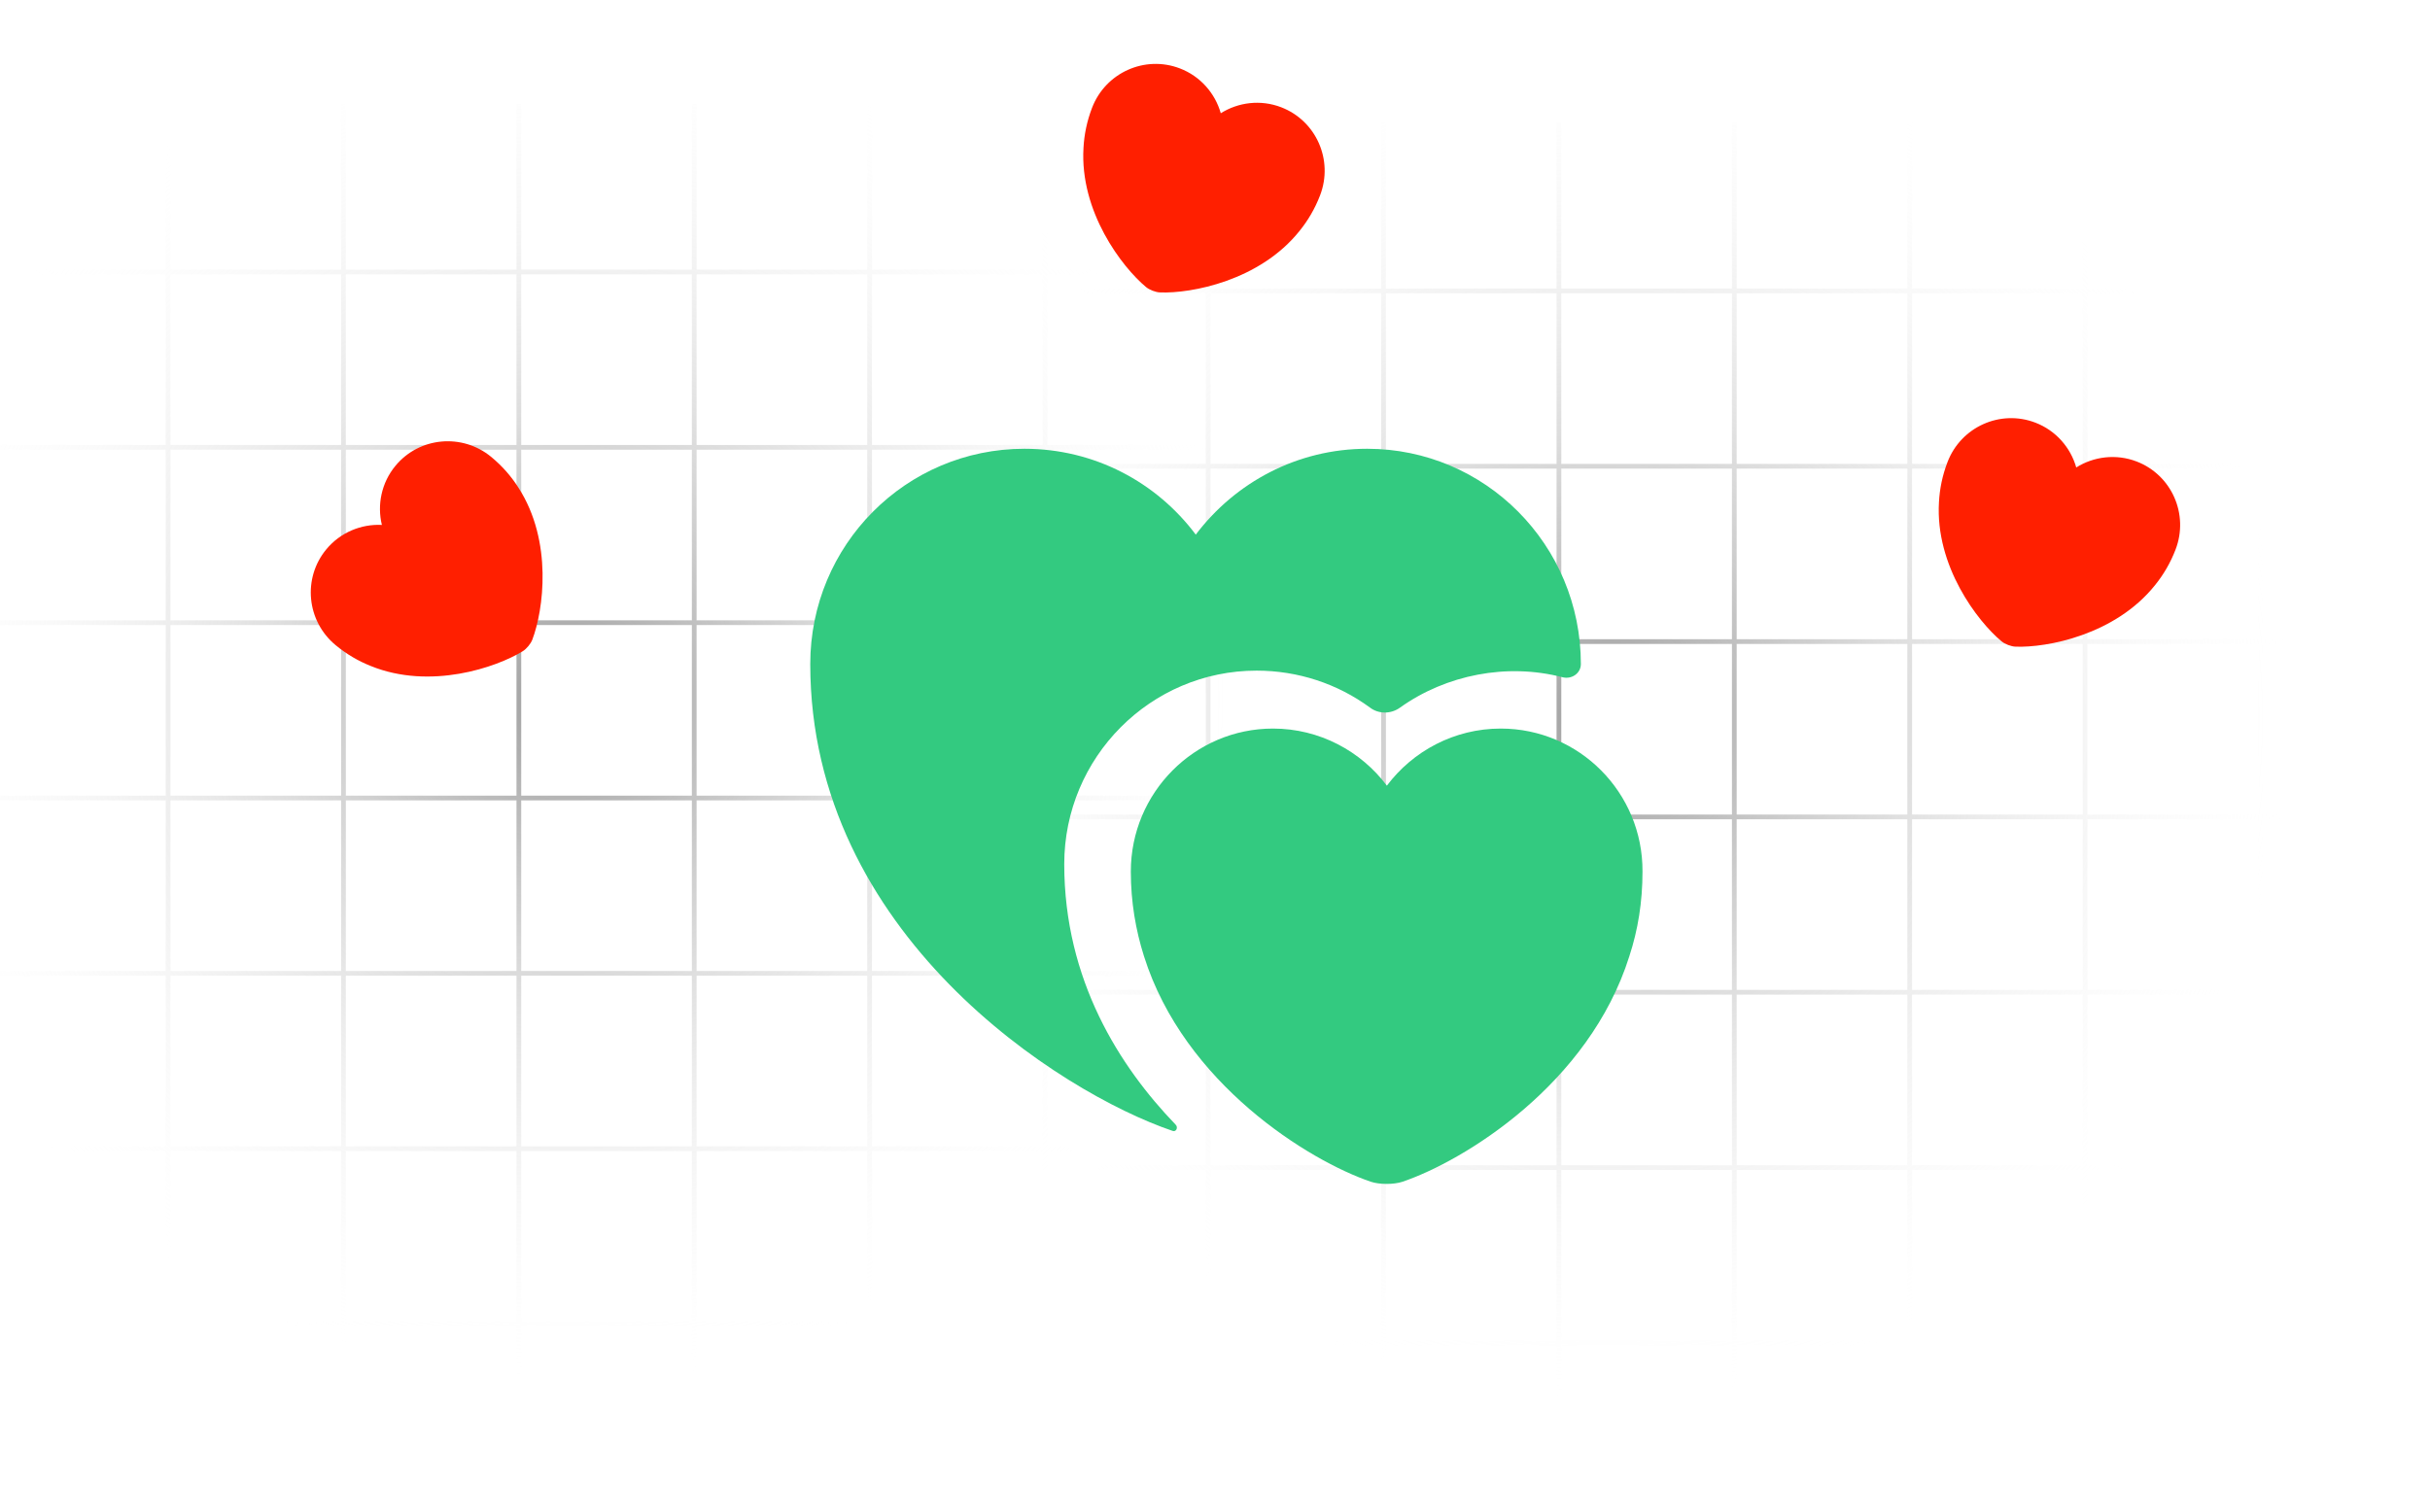 <svg width="257" height="160" viewBox="0 0 257 160" fill="none" xmlns="http://www.w3.org/2000/svg">
<path d="M127.776 160L127.776 13M146.325 160L146.325 13M164.874 160L164.874 13M183.423 160L183.423 13M201.972 160L201.972 13M220.521 160L220.521 13M239.069 160L239.069 13M110 30.776H257M110 49.325H257M110 67.874H257M110 86.423H257M110 104.972H257M110 123.521H257M110 142.069H257" stroke="url(#paint0_radial_221_2205)" stroke-width="0.5"/>
<path d="M17.776 158L17.776 11M36.325 158L36.325 11M54.874 158L54.874 11M73.423 158L73.423 11M91.972 158L91.972 11M110.521 158L110.521 11M129.069 158L129.069 11M4.86464e-06 28.776H147M4.05387e-06 47.325H147M3.24309e-06 65.874H147M2.43232e-06 84.423H147M1.62155e-06 102.972H147M8.10774e-07 121.521H147M0 140.069H147" stroke="url(#paint1_radial_221_2205)" stroke-width="0.5"/>
<path d="M225.973 48.822C223.79 47.984 221.429 48.296 219.587 49.456C218.993 47.361 217.447 45.55 215.264 44.713C211.562 43.292 207.402 45.154 205.972 48.881C205.422 50.316 205.142 51.73 205.068 53.113C204.659 59.874 209.149 65.733 211.675 67.837C212.03 68.139 212.705 68.398 213.171 68.411C216.457 68.537 223.713 67.185 227.932 61.887C228.802 60.81 229.54 59.571 230.091 58.136C231.521 54.41 229.675 50.243 225.973 48.822Z" fill="#FF1F00"/>
<path d="M135.497 11.346C133.314 10.509 130.954 10.82 129.111 11.981C128.518 9.885 126.971 8.075 124.788 7.237C121.086 5.816 116.927 7.679 115.497 11.405C114.946 12.84 114.666 14.255 114.592 15.637C114.184 22.398 118.673 28.258 121.2 30.362C121.554 30.664 122.229 30.923 122.695 30.936C125.981 31.062 133.237 29.71 137.456 24.411C138.326 23.334 139.064 22.095 139.615 20.66C141.045 16.934 139.199 12.767 135.497 11.346Z" fill="#FF1F00"/>
<path d="M41.824 49.277C40.334 51.078 39.875 53.415 40.387 55.532C38.212 55.425 36.002 56.313 34.511 58.114C31.983 61.169 32.42 65.705 35.495 68.25C36.679 69.23 37.931 69.947 39.217 70.458C45.494 73.004 52.48 70.62 55.28 68.897C55.68 68.657 56.141 68.1 56.302 67.663C57.47 64.589 58.505 57.281 54.831 51.591C54.088 50.423 53.15 49.328 51.965 48.348C48.891 45.803 44.352 46.222 41.824 49.277Z" fill="#FF1F00"/>
<g filter="url(#filter0_i_221_2205)">
<path d="M158.717 73.076C153.805 73.076 149.415 75.466 146.677 79.118C143.939 75.466 139.548 73.076 134.637 73.076C126.335 73.076 119.597 79.856 119.597 88.202C119.597 91.419 120.119 94.418 120.988 97.156C125.248 110.674 138.462 118.803 144.982 121.019C145.895 121.324 147.416 121.324 148.329 121.019C154.849 118.803 168.063 110.718 172.322 97.156C173.235 94.374 173.713 91.419 173.713 88.202C173.757 79.856 167.019 73.076 158.717 73.076Z" fill="#33CA80"/>
</g>
<g filter="url(#filter1_i_221_2205)">
<path d="M167.194 66.251C167.194 67.251 166.194 67.903 165.238 67.642C159.37 66.121 152.937 67.381 148.068 70.859C147.112 71.554 145.808 71.554 144.895 70.859C141.461 68.338 137.289 66.947 132.898 66.947C121.684 66.947 112.556 76.118 112.556 87.419C112.556 99.677 118.424 108.848 124.335 114.977C124.64 115.282 124.379 115.803 123.988 115.629C112.121 111.587 85.694 94.809 85.694 66.251C85.694 53.646 95.821 43.475 108.34 43.475C115.773 43.475 122.336 47.039 126.465 52.559C130.638 47.039 137.202 43.475 144.591 43.475C157.066 43.475 167.194 53.646 167.194 66.251Z" fill="#33CA80"/>
</g>
<defs>
<filter id="filter0_i_221_2205" x="119.597" y="73.076" width="54.116" height="52.172" filterUnits="userSpaceOnUse" color-interpolation-filters="sRGB">
<feFlood flood-opacity="0" result="BackgroundImageFix"/>
<feBlend mode="normal" in="SourceGraphic" in2="BackgroundImageFix" result="shape"/>
<feColorMatrix in="SourceAlpha" type="matrix" values="0 0 0 0 0 0 0 0 0 0 0 0 0 0 0 0 0 0 127 0" result="hardAlpha"/>
<feOffset dy="4"/>
<feGaussianBlur stdDeviation="3.65"/>
<feComposite in2="hardAlpha" operator="arithmetic" k2="-1" k3="1"/>
<feColorMatrix type="matrix" values="0 0 0 0 0 0 0 0 0 0.639 0 0 0 0 0.171 0 0 0 0.56 0"/>
<feBlend mode="normal" in2="shape" result="effect1_innerShadow_221_2205"/>
</filter>
<filter id="filter1_i_221_2205" x="85.694" y="43.475" width="81.5" height="76.189" filterUnits="userSpaceOnUse" color-interpolation-filters="sRGB">
<feFlood flood-opacity="0" result="BackgroundImageFix"/>
<feBlend mode="normal" in="SourceGraphic" in2="BackgroundImageFix" result="shape"/>
<feColorMatrix in="SourceAlpha" type="matrix" values="0 0 0 0 0 0 0 0 0 0 0 0 0 0 0 0 0 0 127 0" result="hardAlpha"/>
<feOffset dy="4"/>
<feGaussianBlur stdDeviation="3.65"/>
<feComposite in2="hardAlpha" operator="arithmetic" k2="-1" k3="1"/>
<feColorMatrix type="matrix" values="0 0 0 0 0 0 0 0 0 0.639 0 0 0 0 0.171 0 0 0 0.56 0"/>
<feBlend mode="normal" in2="shape" result="effect1_innerShadow_221_2205"/>
</filter>
<radialGradient id="paint0_radial_221_2205" cx="0" cy="0" r="1" gradientUnits="userSpaceOnUse" gradientTransform="translate(170 76) rotate(41.406) scale(73.33)">
<stop stop-color="#7E7E7E" stop-opacity="0.78"/>
<stop offset="1" stop-color="white" stop-opacity="0"/>
</radialGradient>
<radialGradient id="paint1_radial_221_2205" cx="0" cy="0" r="1" gradientUnits="userSpaceOnUse" gradientTransform="translate(60 74) rotate(41.406) scale(73.33)">
<stop stop-color="#7E7E7E" stop-opacity="0.78"/>
<stop offset="1" stop-color="white" stop-opacity="0"/>
</radialGradient>
</defs>
</svg>
